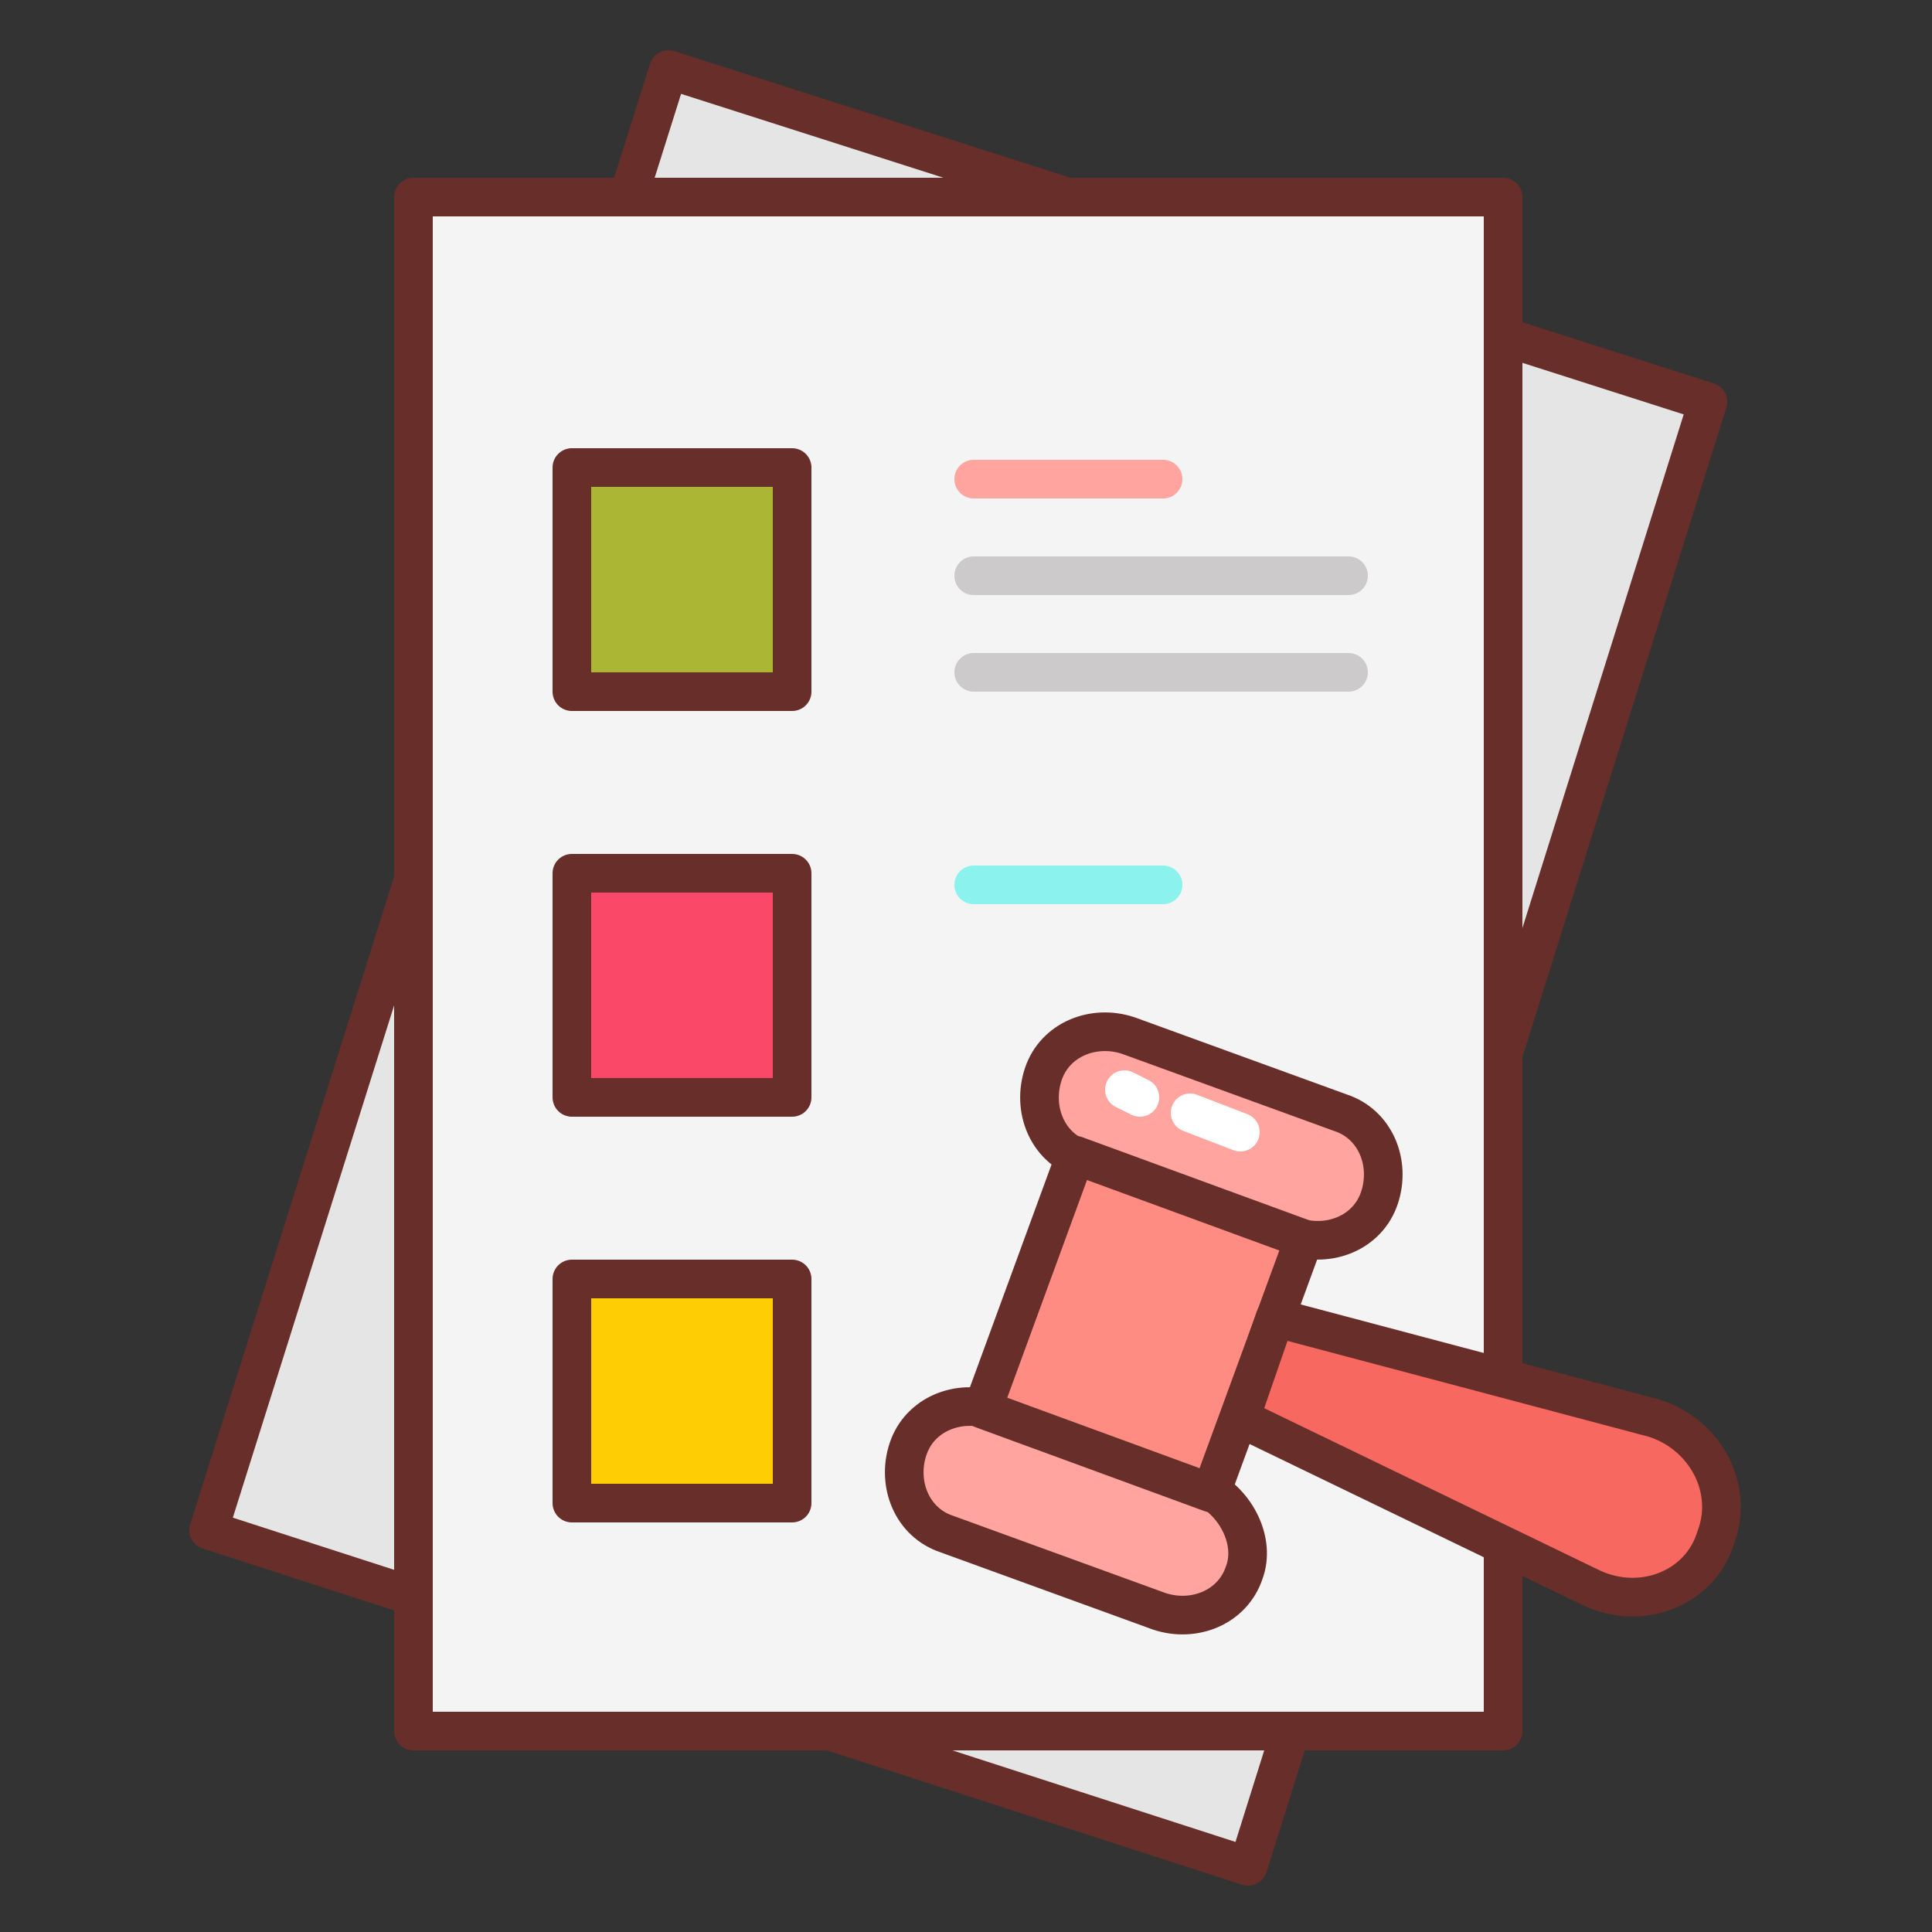 <svg xmlns="http://www.w3.org/2000/svg" version="1.1" xmlns:xlink="http://www.w3.org/1999/xlink" width="512" height="512" x="0" y="0" viewBox="0 0 50 50" style="enable-background:new 0 0 512 512" xml:space="preserve" class=""><rect x="0" y="0" width="50" height="50" fill="#333333" stroke="none"/><g><g stroke-linecap="round" stroke-linejoin="round" stroke-miterlimit="10"><path fill="#e5e5e5" stroke="#682f2a" d="M32.3 48.3 5.4 39.6 17.3 1.8l26.9 8.6z" opacity="1" data-original="#e5e5e5"></path><path fill="#f4f4f4" stroke="#682f2a" d="M10.7 5.1h28.2v39.7H10.7z" opacity="1" data-original="#f4f4f4" class=""></path><g stroke="#682f2a"><path fill="#abb734" d="M14.8 12.1h5.7v5.8h-5.7z" opacity="1" data-original="#abb734"></path></g><path fill="#e5e5e5" stroke="#ffa49f" d="M25.2 12.4h4.9" opacity="1" data-original="#e5e5e5"></path><path fill="#e5e5e5" stroke="#cccaca" d="M25.2 14.9h9.7M25.2 17.4h9.7" opacity="1" data-original="#e5e5e5"></path><g stroke="#682f2a"><path fill="#fa4968" d="M14.8 22.6h5.7v5.8h-5.7z" opacity="1" data-original="#fa4968"></path></g><path fill="#e5e5e5" stroke="#8cf2ed" d="M25.2 22.9h4.9" opacity="1" data-original="#e5e5e5"></path><g stroke="#682f2a"><path fill="#fecd04" d="M14.8 33.1h5.7v5.8h-5.7z" opacity="1" data-original="#fecd04"></path><path fill="#ffa49f" d="M32.2 40.7c-.3.9-1.3 1.3-2.2 1l-5.5-2c-.9-.3-1.3-1.3-1-2.2.3-.9 1.3-1.3 2.2-1l5.5 2c.8.4 1.3 1.4 1 2.2zM35.7 31c-.3.9-1.3 1.3-2.2 1L28 30c-.9-.3-1.3-1.3-1-2.2.3-.9 1.3-1.3 2.2-1l5.5 2c.9.3 1.3 1.3 1 2.2z" opacity="1" data-original="#ffa49f"></path><path fill="#ff8c83" stroke-width="1" d="m25.426 36.47 2.408-6.572 5.916 2.167-2.408 6.573z" opacity="1" data-original="#ff8c83"></path><path fill="#f76861" d="m33 34.1-.9 2.6 9.1 4.4c1.3.6 2.8 0 3.2-1.3.5-1.3-.3-2.7-1.6-3.1z" opacity="1" data-original="#f76861"></path></g><path fill="#fecd04" stroke="#fff" d="m30.8 28.8 1.3.5M29.1 28.2l.4.2" opacity="1" data-original="#fecd04"></path></g></g></svg>